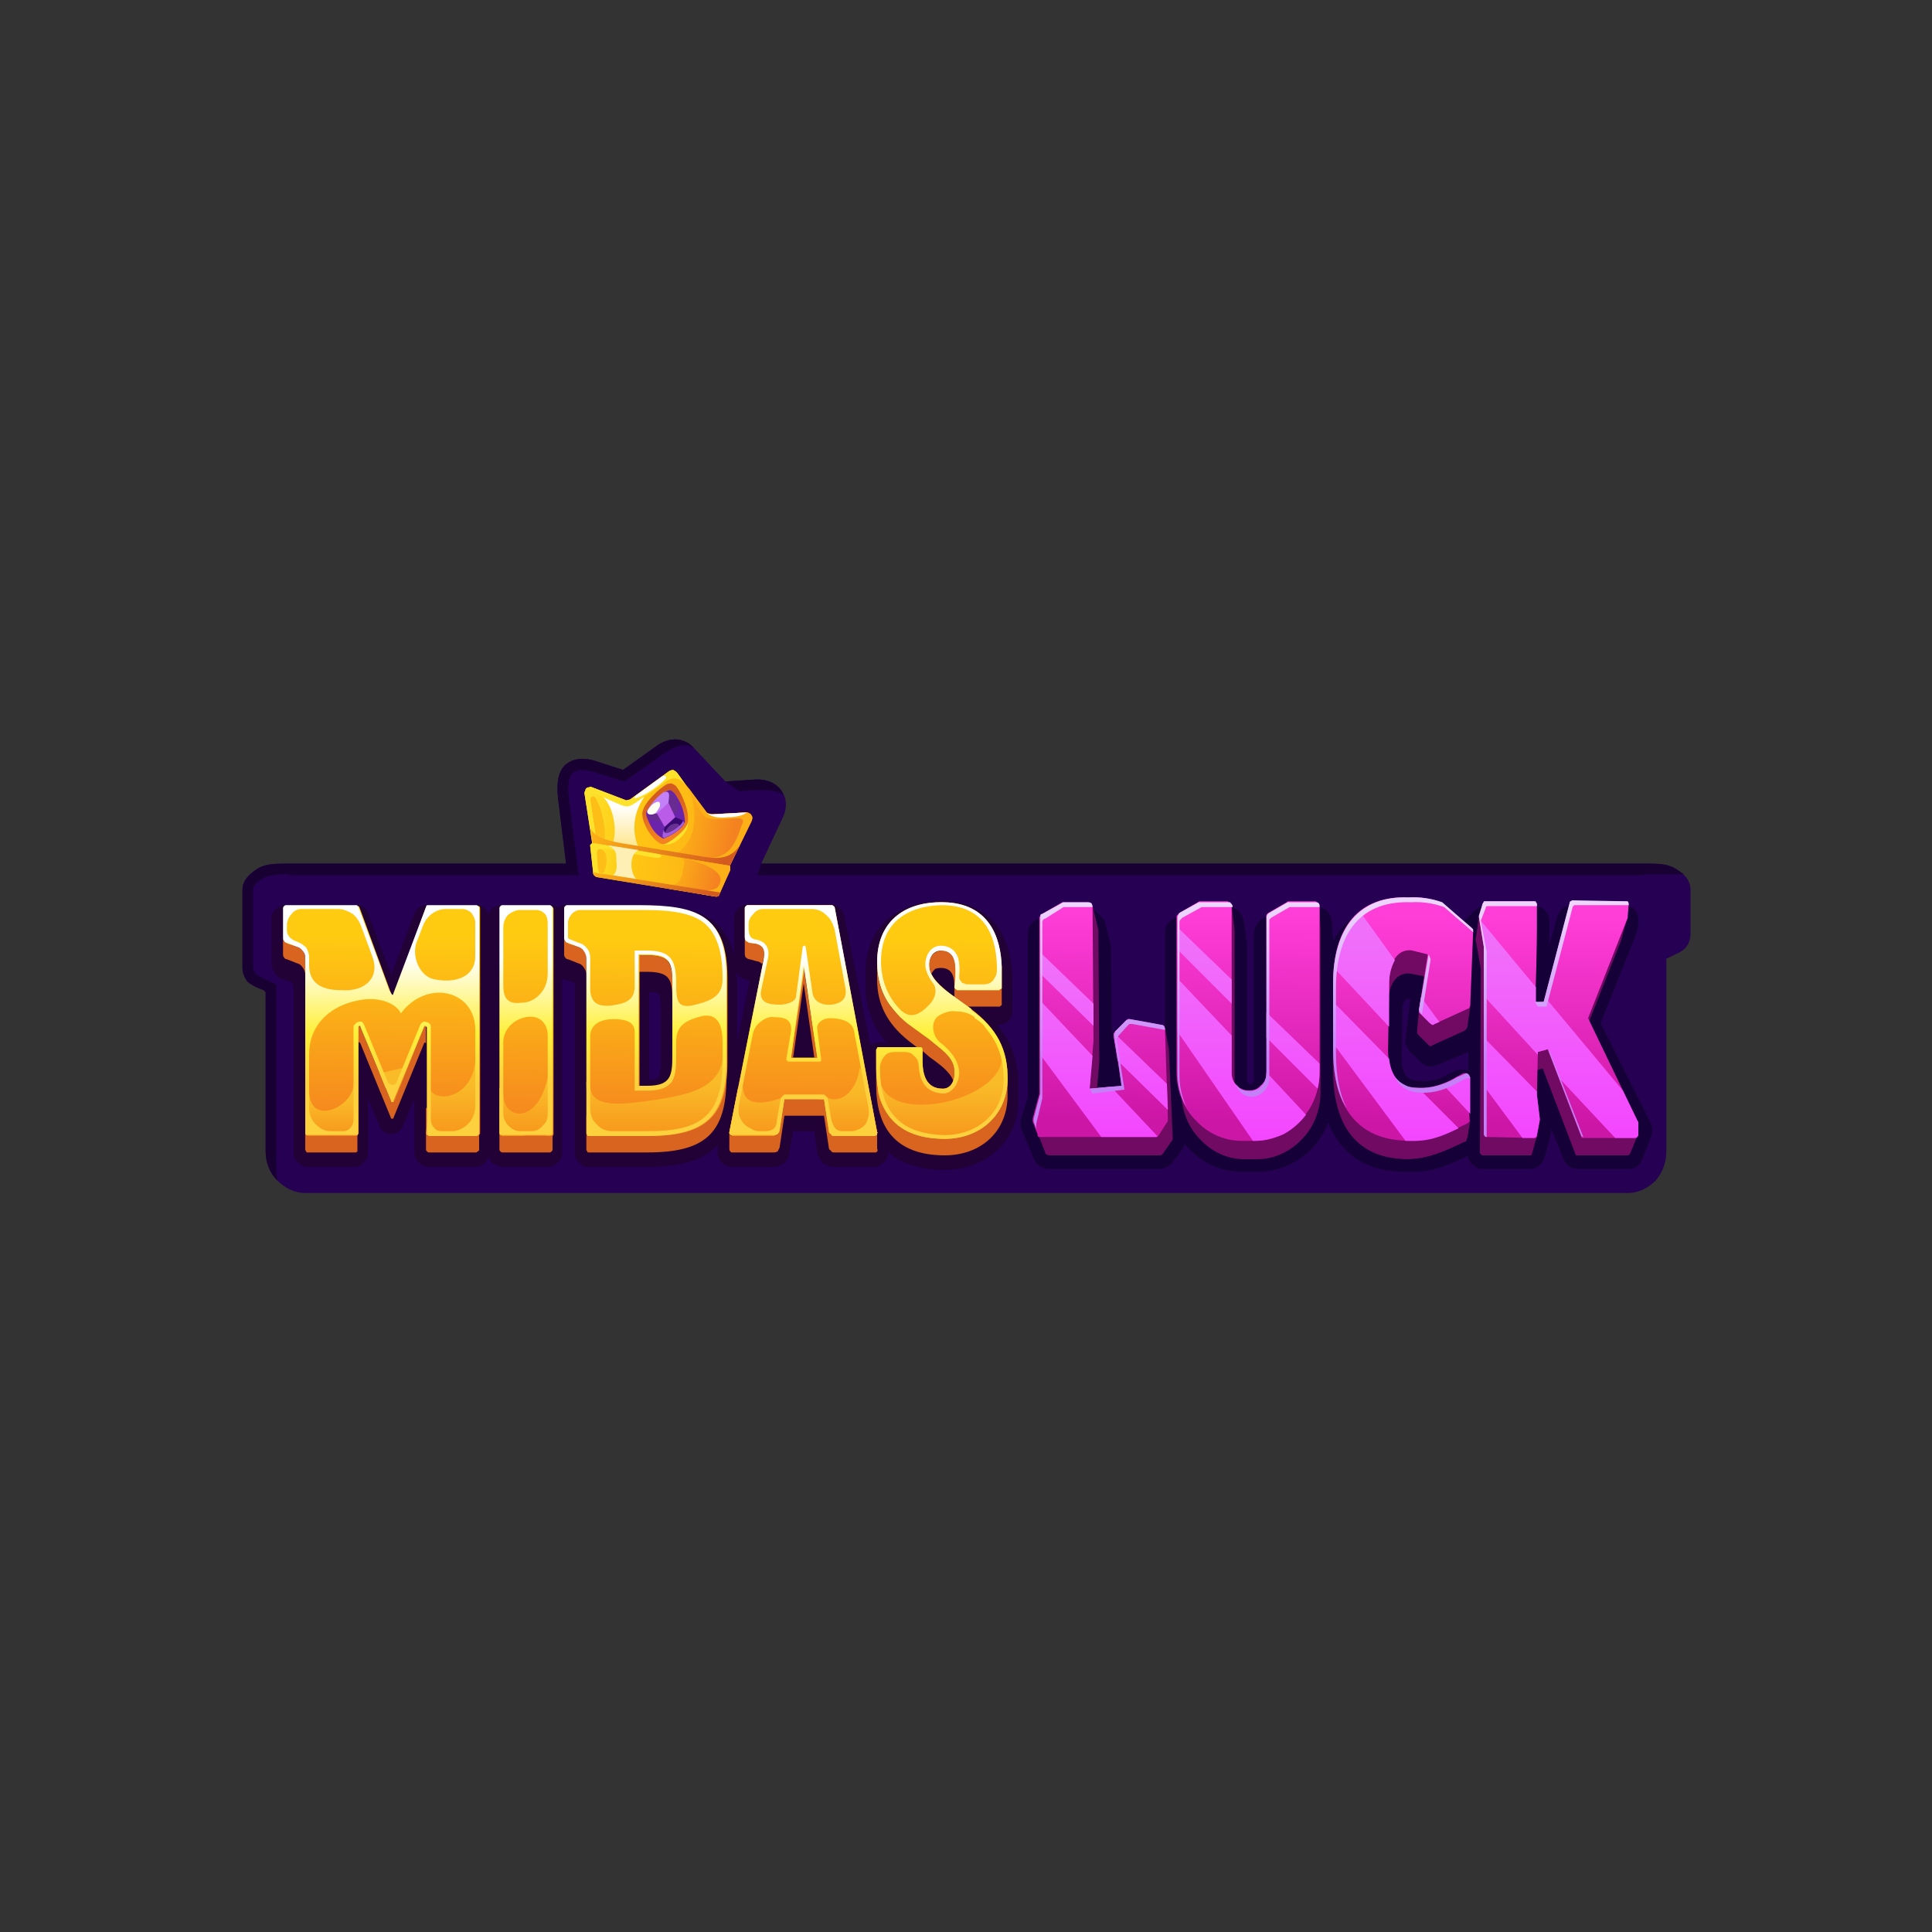<svg version="1.2" xmlns="http://www.w3.org/2000/svg" viewBox="0 0 200 200" width="200" height="200">
	<rect x="0" y="0" width="200" height="200" fill="#333333" stroke="none"/>
	<title>logo</title>
	<defs>
		<clipPath clipPathUnits="userSpaceOnUse" id="cp1">
			<path d="m175 76.51v46.98h-152.03v-46.98z"/>
		</clipPath>
		<linearGradient id="g1" x2="1" gradientUnits="userSpaceOnUse" gradientTransform="matrix(0,.178,-0.016,0,95.522,110.313)">
			<stop offset="0" stop-color="#be2247"/>
			<stop offset="1" stop-color="#de402e"/>
		</linearGradient>
		<linearGradient id="g2" x2="1" gradientUnits="userSpaceOnUse" gradientTransform="matrix(.174,-20.215,61.356,.527,66.695,117.307)">
			<stop offset="0" stop-color="#f58220"/>
			<stop offset="1" stop-color="#ffcb11"/>
		</linearGradient>
		<linearGradient id="g3" x2="1" gradientUnits="userSpaceOnUse" gradientTransform="matrix(0,5.208,-8.641,0,97.575,112.374)">
			<stop offset="0" stop-color="#f9bb28"/>
			<stop offset="1" stop-color="#f8991d"/>
		</linearGradient>
		<linearGradient id="g4" x2="1" gradientUnits="userSpaceOnUse" gradientTransform="matrix(0,4.575,-11.324,0,84.291,112.695)">
			<stop offset="0" stop-color="#f9bb28"/>
			<stop offset="1" stop-color="#f8991d"/>
		</linearGradient>
		<linearGradient id="g5" x2="1" gradientUnits="userSpaceOnUse" gradientTransform="matrix(0,5.041,-9.158,0,67.783,112.199)">
			<stop offset="0" stop-color="#f9bb28"/>
			<stop offset="1" stop-color="#f8991d"/>
		</linearGradient>
		<linearGradient id="g6" x2="1" gradientUnits="userSpaceOnUse" gradientTransform="matrix(0,5.06,-3.512,0,46.853,112.179)">
			<stop offset="0" stop-color="#f9bb28"/>
			<stop offset="1" stop-color="#f8991d"/>
		</linearGradient>
		<linearGradient id="g7" x2="1" gradientUnits="userSpaceOnUse" gradientTransform="matrix(0,3.466,-3.512,0,34.304,113.871)">
			<stop offset="0" stop-color="#f9bb28"/>
			<stop offset="1" stop-color="#f8991d"/>
		</linearGradient>
		<linearGradient id="g8" x2="1" gradientUnits="userSpaceOnUse" gradientTransform="matrix(0,4.654,-3.508,0,54.439,112.611)">
			<stop offset="0" stop-color="#f9bb28"/>
			<stop offset="1" stop-color="#f8991d"/>
		</linearGradient>
		<linearGradient id="g9" x2="1" gradientUnits="userSpaceOnUse" gradientTransform="matrix(-0.01,-12.998,8.348,-0.007,83.177,112.137)">
			<stop offset="0" stop-color="#fcd13d"/>
			<stop offset=".4" stop-color="#fff03a"/>
			<stop offset="1" stop-color="#ffffff"/>
		</linearGradient>
		<linearGradient id="g10" x2="1" gradientUnits="userSpaceOnUse" gradientTransform="matrix(-0.012,-13.351,7.415,-0.007,97.478,112.336)">
			<stop offset="0" stop-color="#fcd13d"/>
			<stop offset=".4" stop-color="#fff03a"/>
			<stop offset="1" stop-color="#ffffff"/>
		</linearGradient>
		<linearGradient id="g11" x2="1" gradientUnits="userSpaceOnUse" gradientTransform="matrix(-0.009,-12.991,9.125,-0.007,66.807,112.143)">
			<stop offset="0" stop-color="#fcd13d"/>
			<stop offset=".4" stop-color="#fff03a"/>
			<stop offset="1" stop-color="#ffffff"/>
		</linearGradient>
		<linearGradient id="g12" x2="1" gradientUnits="userSpaceOnUse" gradientTransform="matrix(-0.029,-12.986,2.993,-0.007,54.436,112.126)">
			<stop offset="0" stop-color="#fcd13d"/>
			<stop offset=".4" stop-color="#fff03a"/>
			<stop offset="1" stop-color="#ffffff"/>
		</linearGradient>
		<linearGradient id="g13" x2="1" gradientUnits="userSpaceOnUse" gradientTransform="matrix(-0.008,-12.986,11.035,-0.007,39.462,112.129)">
			<stop offset="0" stop-color="#fcd13d"/>
			<stop offset=".4" stop-color="#fff03a"/>
			<stop offset="1" stop-color="#ffffff"/>
		</linearGradient>
		<linearGradient id="g14" x2="1" gradientUnits="userSpaceOnUse" gradientTransform="matrix(-0.28,21.485,-52.834,-0.688,138.5,94.807)">
			<stop offset="0" stop-color="#ff3dd7"/>
			<stop offset="1" stop-color="#cc16a6"/>
		</linearGradient>
		<linearGradient id="g15" x2="1" gradientUnits="userSpaceOnUse" gradientTransform="matrix(0,22.637,-16.388,0,161.325,95.12)">
			<stop offset="0" stop-color="#f073f9"/>
			<stop offset="1" stop-color="#f346ff"/>
		</linearGradient>
		<linearGradient id="g16" x2="1" gradientUnits="userSpaceOnUse" gradientTransform="matrix(0,22.129,-14.76,0,129.238,95.957)">
			<stop offset="0" stop-color="#f073f9"/>
			<stop offset="1" stop-color="#f346ff"/>
		</linearGradient>
		<linearGradient id="g17" x2="1" gradientUnits="userSpaceOnUse" gradientTransform="matrix(0,23.716,-14.192,0,145.065,94.377)">
			<stop offset="0" stop-color="#f073f9"/>
			<stop offset="1" stop-color="#f346ff"/>
		</linearGradient>
		<linearGradient id="g18" x2="1" gradientUnits="userSpaceOnUse" gradientTransform="matrix(0,19.132,-13.232,0,114.291,98.576)">
			<stop offset="0" stop-color="#f073f9"/>
			<stop offset="1" stop-color="#f346ff"/>
		</linearGradient>
		<linearGradient id="g19" x2="1" gradientUnits="userSpaceOnUse" gradientTransform="matrix(-0.007,-16.231,40.213,-0.018,137.768,110.078)">
			<stop offset="0" stop-color="#c380f7"/>
			<stop offset="1" stop-color="#ecd6ff"/>
		</linearGradient>
		<linearGradient id="g20" x2="1" gradientUnits="userSpaceOnUse" gradientTransform="matrix(-16.063,-2.379,1.523,-10.285,76.589,86.495)">
			<stop offset="0" stop-color="#fcaf17"/>
			<stop offset=".71" stop-color="#ffc713"/>
			<stop offset="1" stop-color="#fde22b"/>
		</linearGradient>
		<linearGradient id="g21" x2="1" gradientUnits="userSpaceOnUse" gradientTransform="matrix(-5.117,-0.969,1.191,-6.288,75.711,87.28)">
			<stop offset="0" stop-color="#f58220"/>
			<stop offset="1" stop-color="#fcaf17"/>
		</linearGradient>
		<linearGradient id="g22" x2="1" gradientUnits="userSpaceOnUse" gradientTransform="matrix(.099,-4.614,3.637,.078,64.373,87.984)">
			<stop offset="0" stop-color="#ffe585"/>
			<stop offset="1" stop-color="#ffffff"/>
		</linearGradient>
		<linearGradient id="g23" x2="1" gradientUnits="userSpaceOnUse" gradientTransform="matrix(.928,4.188,-3.233,.716,68.471,82.414)">
			<stop offset="0" stop-color="#d45b1f"/>
			<stop offset="1" stop-color="#f58220"/>
		</linearGradient>
		<linearGradient id="g24" x2="1" gradientUnits="userSpaceOnUse" gradientTransform="matrix(-13.634,-1.99,.577,-3.951,74.878,89.546)">
			<stop offset="0" stop-color="#d45b1f"/>
			<stop offset="1" stop-color="#fcaf17"/>
		</linearGradient>
		<linearGradient id="g25" x2="1" gradientUnits="userSpaceOnUse" gradientTransform="matrix(-14.084,-2.093,.519,-3.492,75.004,91.244)">
			<stop offset="0" stop-color="#fcaf17"/>
			<stop offset=".71" stop-color="#ffc713"/>
			<stop offset="1" stop-color="#fde22b"/>
		</linearGradient>
		<linearGradient id="g26" x2="1" gradientUnits="userSpaceOnUse" gradientTransform="matrix(-4.405,-1.058,.672,-2.799,74.191,91.308)">
			<stop offset="0" stop-color="#f58220"/>
			<stop offset="1" stop-color="#fcaf17"/>
		</linearGradient>
		<linearGradient id="g27" x2="1" gradientUnits="userSpaceOnUse" gradientTransform="matrix(-3.977,-6.736,7.97,-4.706,69.72,94.702)">
			<stop offset="0" stop-color="#d45b1f"/>
			<stop offset="1" stop-color="#fcaf17"/>
		</linearGradient>
	</defs>
	<style>
		.s0 { fill: #260052 } 
		.s1 { fill: #180033 } 
		.s2 { fill: #220136 } 
		.s3 { fill: #d96420 } 
		.s4 { fill: url(#g1) } 
		.s5 { fill: url(#g2) } 
		.s6 { fill: url(#g3) } 
		.s7 { fill: url(#g4) } 
		.s8 { fill: url(#g5) } 
		.s9 { fill: url(#g6) } 
		.s10 { fill: #f9bb28 } 
		.s11 { fill: url(#g7) } 
		.s12 { fill: url(#g8) } 
		.s13 { fill: url(#g9) } 
		.s14 { fill: url(#g10) } 
		.s15 { fill: url(#g11) } 
		.s16 { fill: url(#g12) } 
		.s17 { fill: url(#g13) } 
		.s18 { fill: #160038 } 
		.s19 { fill: #710a63 } 
		.s20 { fill: #4c2f92 } 
		.s21 { fill: url(#g14) } 
		.s22 { fill: url(#g15) } 
		.s23 { fill: url(#g16) } 
		.s24 { fill: url(#g17) } 
		.s25 { fill: url(#g18) } 
		.s26 { fill: url(#g19) } 
		.s27 { fill: url(#g20) } 
		.s28 { fill: #febe18 } 
		.s29 { fill: url(#g21) } 
		.s30 { fill: #fcaf17 } 
		.s31 { fill: url(#g22) } 
		.s32 { fill: #fde22b } 
		.s33 { fill: url(#g23) } 
		.s34 { fill: #6b23ab } 
		.s35 { fill: #682c91 } 
		.s36 { fill: #380a71 } 
		.s37 { fill: #673092 } 
		.s38 { fill: #a75ede } 
		.s39 { fill: #c381f8 } 
		.s40 { fill: #ffffff } 
		.s41 { fill: url(#g24) } 
		.s42 { fill: #bb5ce8 } 
		.s43 { fill: #fffef2 } 
		.s44 { fill: url(#g25) } 
		.s45 { fill: url(#g26) } 
		.s46 { fill: #fef0b4 } 
		.s47 { fill: url(#g27) } 
	</style>
	<g id="Clip-Path" clip-path="url(#cp1)">
		<g>
			<path fill-rule="evenodd" class="s0" d="m57.8 82.9l0.8 6.5h-28.3q-0.3 0-0.5 0c-1.1 0-2.3 0-3.1 0.5-0.8 0.5-1.6 1.2-1.6 2.2v8.1q0 0.7 0.5 1.4c0.3 0.3 1.1 0.7 1.7 0.9q0.1 0.1 0.2 0.2v16.5c0 1.1 0.4 2.2 1.2 3 0.8 0.8 1.8 1.3 2.9 1.3h136.9c1.1 0 2.1-0.5 2.9-1.3 0.7-0.8 1.1-1.9 1.1-3v-20q0.2 0 0.3-0.1c0.6-0.3 1.4-0.6 1.7-1q0.5-0.6 0.5-1.4v-4.6c0-1-0.7-1.7-1.6-2.2-0.8-0.5-2-0.5-3.1-0.5q-0.2 0-0.4 0h-67-1.3-0.1-22.7l2.2-4.7c1.1-2.2-0.5-4.2-2.9-4l-3 0.2-3.3-3.5c-0.9-1-2.4-1.2-3.8-0.2l-3.5 2.5-2.8-0.9c-1.5-0.5-2.6-0.2-3.3 0.5-0.7 0.8-0.8 2-0.6 3.6z"/>
			<path class="s1" d="m170.3 90.5q-0.2 0.1-0.4 0.1h-91.5l0.4-1.2h91.1q0.2 0 0.4 0c1.1 0 2.3 0 3.1 0.5q0.5 0.3 0.9 0.6h-4z"/>
			<path class="s1" d="m75.1 80.9l3-0.2c1.4-0.1 2.6 0.5 3 1.6-0.7-0.4-0.7-0.5-3-0.5l-1.6 0.1z"/>
			<path class="s1" d="m29.8 90.5q-0.9 0-1.5 0.1-0.7 0.1-1 0.3c-0.9 0.5-1.1 0.9-1.1 1.2v8.1c0 0.1 0.1 0.4 0.3 0.6q0 0 0.1 0.1 0.1 0.1 0.3 0.2l0.8 0.4q0.1 0 0.2 0.1l0.7 0.3v17.3c0 0-0.1 1.4 0.1 3-0.8-0.8-1.2-1.9-1.2-3v-16.5q-0.1-0.1-0.2-0.2c-0.6-0.2-1.4-0.6-1.7-0.9q-0.5-0.7-0.5-1.4v-8.1c0-1 0.8-1.7 1.6-2.2 0.8-0.5 2-0.5 3.1-0.5q0.2 0 0.5 0h28.3l-0.8-6.5c-0.2-1.6-0.1-2.8 0.6-3.6 0.7-0.7 1.8-1 3.3-0.5l2.8 0.9 3.5-2.5c1.4-1 2.9-0.8 3.8 0.2-0.9-0.4-1.6-0.4-3.2 0.7-1.5 1.1-4 2.8-4 2.8l-3.2-1c-1.3-0.4-1.9-0.1-2.2 0.2-0.3 0.4-0.5 1.1-0.3 2.6l1 7.9h-29.6q-0.3 0-0.5-0.1z"/>
			<path fill-rule="evenodd" class="s2" d="m58.2 119.3c0 0.4-0.1 0.8-0.4 1-0.3 0.3-0.6 0.5-1 0.5h-4.9q-0.4-0.1-0.8-0.3-0.4-0.3-0.5-0.8-0.2 0.5-0.5 0.8-0.4 0.3-0.9 0.3h-4.9c-0.3 0-0.7-0.2-1-0.5-0.2-0.2-0.4-0.6-0.4-1q0-2.8 0-5.6l-1.2 2.9q-0.2 0.4-0.5 0.6-0.3 0.2-0.7 0.2-0.4 0-0.7-0.2-0.3-0.2-0.5-0.6l-1.2-2.9v5.6c0 0.4-0.2 0.8-0.4 1-0.3 0.3-0.6 0.5-1 0.5h-4.9c-0.4 0-0.7-0.2-1-0.5-0.3-0.2-0.4-0.6-0.4-1q0-8.5 0-16.9 0-0.3-0.1-0.6-0.1-0.1-0.3-0.2l-0.7-0.2q-0.5-0.2-0.8-0.6-0.4-0.5-0.4-1.1v-4.6q0-0.3 0.1-0.6 0.2-0.2 0.4-0.4 0.2-0.2 0.4-0.3 0.3-0.2 0.5-0.1h7.3q0.4-0.1 0.8 0.2 0.4 0.2 0.5 0.7l2.4 6.3 2.4-6.3q0.2-0.5 0.5-0.7 0.4-0.2 0.8-0.2h5.1q0.4 0 0.8 0.2 0.3 0.3 0.5 0.8 0.1-0.5 0.5-0.8 0.4-0.2 0.8-0.2h4.9q0.6-0.1 1 0.3 0.4-0.4 0.9-0.3h7.4c5.2 0 8.8 0.7 9.9 5.2v-3.8c0-0.4 0.1-0.8 0.4-1 0.2-0.3 0.6-0.5 1-0.4h8.7q0.5 0 0.8 0.3 0.4 0.3 0.5 0.8l2.7 13.4q0.4-0.3 0.8-0.3h0.9q-1.1-1.1-1.6-2.6-0.6-1.5-0.6-3.1c0-0.1 0-1.8 0-1.9 0.2-4.8 3.7-7 8.1-7 4.6 0.1 6.9 3.2 7.1 7.7 0 1.2 0 2.4 0 3.7q0 0.3-0.1 0.5-0.1 0.3-0.3 0.5-0.2 0.2-0.5 0.3-0.2 0.1-0.5 0.1h-0.2c1.4 1.5 2.1 3.5 2.2 5.6q0 0.4 0 0.7v1.8c-0.1 4.2-3.6 6.9-7.6 6.9-2.5 0-4.5-0.6-5.9-1.9v0.1c0.1 0.3-0.1 0.7-0.3 0.9q-0.2 0.3-0.5 0.4-0.2 0.2-0.6 0.2h-4.2c-0.4 0-0.8-0.2-1.1-0.4-0.3-0.3-0.5-0.7-0.6-1.1l-0.3-2.2h-2.2l-0.4 2.3c0 0.4-0.2 0.7-0.5 1-0.3 0.2-0.7 0.4-1.1 0.4h-4.4q-0.3 0-0.6-0.2-0.3-0.1-0.5-0.4c-0.2-0.2-0.3-0.6-0.3-0.9v-0.8c-1.5 1.7-4 2.3-7.4 2.3h-6q-0.3 0-0.5-0.1-0.3-0.2-0.5-0.4-0.2-0.2-0.3-0.4-0.1-0.3-0.1-0.6v-17.5c0-0.1-0.1-0.1-0.1-0.1l-1-0.3q-0.1 0-0.2-0.1zm18.1-11.4l1.3-6.4-0.4-0.1c-0.4-0.1-0.8-0.4-1-0.7q0.1 0.7 0.1 1.4v5.8zm-9.1 3.9c0.3 0 0.9-0.1 1-0.3 0.2-0.3 0.2-1.3 0.2-1.6v-5.5c0-0.3 0-1.3-0.2-1.5-0.1-0.2-0.7-0.2-1-0.2z"/>
			<path fill-rule="evenodd" class="s3" d="m37 108.1q0-0.1 0.1-0.1 0-0.1 0-0.1 0.1 0 0.1 0 0.1 0.1 0.1 0.1l3.2 7.8q0 0 0 0 0 0 0.1 0 0 0 0.1 0 0 0 0 0l3.2-7.8q0 0 0 0 0.1-0.1 0.1-0.1 0.1 0.1 0.1 0.1 0 0 0 0.1v-1.7q0-0.1 0-0.1 0-0.1-0.1-0.1 0 0-0.1 0 0 0.1 0 0.1l-3.2 7.7q0 0.1 0 0.1-0.1 0-0.1 0-0.1 0-0.1 0 0 0 0-0.1l-3.2-7.7q0 0-0.1-0.1 0 0-0.1 0 0 0 0 0.1-0.1 0-0.1 0.1z"/>
			<path fill-rule="evenodd" class="s3" d="m31.6 119q0 0.1 0.1 0.2 0 0.1 0.1 0.1h5q0.1 0 0.2-0.1 0-0.1 0-0.2v-4.2l-5.4-0.1z"/>
			<path fill-rule="evenodd" class="s3" d="m44.1 119q0 0.1 0.1 0.2 0.1 0.1 0.2 0.1h4.9q0.1 0 0.1-0.1 0.1 0 0.1 0 0-0.1 0.1-0.1 0-0.1 0-0.1v-4.2l-5.5-0.1z"/>
			<path fill-rule="evenodd" class="s3" d="m51.7 119q0 0.1 0.1 0.2 0.1 0.1 0.2 0.1h4.9q0.1 0 0.2-0.1 0.1-0.1 0.1-0.2v-4.2l-5.5-0.1z"/>
			<path fill-rule="evenodd" class="s3" d="m29.3 97.1v1.7q0 0.2 0.1 0.3 0.1 0.2 0.3 0.2l1 0.4q0.4 0.1 0.6 0.4 0.3 0.4 0.3 0.8v0.2-1.9q0-0.5-0.3-0.8-0.2-0.3-0.6-0.4l-1-0.4q-0.2 0-0.3-0.2-0.1-0.1-0.1-0.3z"/>
			<path fill-rule="evenodd" class="s3" d="m69.6 103.5c0-2.2-0.3-2.9-2.7-2.9h-0.8v-1.7h0.8c2.4 0 2.7 0.7 2.7 2.9z"/>
			<path fill-rule="evenodd" class="s3" d="m75.2 109.9v1.7c0 5.8-2.3 7.7-8.2 7.7h-6.1q-0.1 0-0.1-0.1-0.1-0.1-0.1-0.2v-3.5z"/>
			<path fill-rule="evenodd" class="s3" d="m60.7 100.9q0-0.4-0.3-0.8-0.2-0.3-0.6-0.4l-1-0.4q-0.2 0-0.3-0.2-0.1-0.1-0.1-0.3v-1.7q0 0.2 0.1 0.3 0.1 0.2 0.3 0.2l1 0.4q0.4 0.1 0.6 0.4 0.3 0.3 0.3 0.7z"/>
			<path fill-rule="evenodd" class="s3" d="m82.1 109.5l1.1-7.7 1.1 7.7h0.3l-1.4-9.4-1.3 9.4z"/>
			<path fill-rule="evenodd" class="s3" d="m77.1 97v1.7q0 0.3 0.1 0.4 0.2 0.2 0.4 0.2l0.7 0.2q0.3 0 0.6 0.3l0.2-0.7c0.1-0.8-0.1-1.2-0.8-1.4l-0.7-0.1q-0.2-0.1-0.4-0.2-0.1-0.2-0.1-0.4z"/>
			<path fill-rule="evenodd" class="s3" d="m81.2 115.5h4.1l0.5 3.3q0 0.2 0.2 0.3 0.1 0.2 0.3 0.2h4.3q0 0 0.1 0 0.1-0.1 0.1-0.1 0.1-0.1 0-0.3v-1.6q0 0.1 0 0.1 0 0.1-0.1 0.1-0.1 0-0.1 0h-4.3q-0.2 0-0.3-0.1-0.2-0.1-0.2-0.3l-0.5-3.3h-4.1l-0.5 3.3q-0.1 0.2-0.2 0.3-0.2 0.2-0.4 0.2h-4.3q-0.1 0-0.2-0.1-0.1-0.1-0.1-0.2v1.6q0 0.2 0.1 0.3 0 0 0.1 0.1 0 0 0.1 0h4.3q0.2 0 0.4-0.1 0.1-0.2 0.2-0.4z"/>
			<path fill-rule="evenodd" class="s3" d="m98.8 102.2c0-0.9-0.1-2-1.4-2q-0.3 0-0.6 0.1-0.2 0.2-0.4 0.5-0.1-0.3-0.2-0.7c-0.1-0.8 0.3-1.6 1.2-1.7 1.7 0 1.5 1.8 1.5 2.7z"/>
			<path fill-rule="evenodd" class="s3" d="m103.7 102.3v1.6q0 0.1 0 0.1 0 0.1-0.1 0.1 0 0-0.1 0.1 0 0-0.1 0h-3.3l-1.3-1v-1q0 0.1 0.1 0.2 0 0 0.1 0 0 0 0.1 0h4.3q0.1 0 0.1 0 0.1 0 0.1 0 0-0.1 0.1-0.1z"/>
			<path fill-rule="evenodd" class="s3" d="m98.7 111.9c-0.4-1-1.4-1.7-2.5-2.5l-0.7-0.6v-0.1q0-0.1 0-0.1 0-0.1-0.1-0.1 0-0.1 0-0.1-0.1 0-0.1 0h-0.4l-0.9-0.7c-2.1-1.7-3.2-3.7-3.2-6.3v-1.7c0 2.7 1.1 4.6 3.2 6.3l2.2 1.6c1.3 1.1 2.7 1.9 2.6 3.5q0 0.4-0.1 0.8z"/>
			<path fill-rule="evenodd" class="s4" d="m95.5 110.3q0 0.1 0 0.1v0.1q0-0.1 0-0.2z"/>
			<path fill-rule="evenodd" class="s3" d="m97.8 119.6c-5.2 0-7.1-3-7.1-7.3v-1.7c0 4.3 1.9 7.3 7.1 7.3 3.7 0 6.4-2.5 6.5-6v1.7c-0.1 3.6-2.8 6-6.5 6z"/>
			<path fill-rule="evenodd" class="s5" d="m97.8 117.9c-5.2 0-7.1-3-7.1-7.3v-1.9q0-0.1 0.1-0.2 0-0.1 0.1-0.1h4.4q0 0 0.1 0 0 0 0.1 0.1 0 0 0 0.1 0 0 0 0.1v1.1c0 1.5 0.4 2.9 2.1 2.9 0.7 0 1.2-0.6 1.2-1.6 0.1-1.6-1.3-2.4-2.6-3.5l-2.2-1.6c-2.1-1.7-3.2-3.7-3.2-6.4 0-4.1 2.7-6.3 6.9-6.2 4.6 0.1 5.9 3.5 6 6.7v2.1q0 0 0 0.1 0 0-0.1 0.1 0 0-0.1 0 0 0.1-0.1 0.1h-4.3q-0.1 0-0.1-0.1-0.1 0-0.1 0 0-0.1-0.1-0.1 0-0.1 0-0.1l0.1-1.1c0-0.9 0.2-2.7-1.5-2.7-0.9 0-1.3 0.9-1.2 1.7 0.1 1.1 1.2 2 2.2 2.8l2.2 1.6c2.5 1.9 3.8 4.1 3.7 7.4-0.1 3.5-2.8 6-6.5 6zm-17.1-0.8q-0.1 0.2-0.2 0.3-0.2 0.1-0.4 0.1h-4.3q-0.1 0-0.1 0-0.1 0-0.1-0.1-0.1 0-0.1-0.1 0 0 0-0.1l3.6-18.1c0.1-0.8-0.1-1.2-0.8-1.4l-0.8-0.1q-0.1-0.1-0.3-0.2-0.1-0.2-0.1-0.4v-3q0-0.1 0.1-0.2 0.1-0.1 0.2-0.1h8.7q0.1 0 0.2 0.1 0 0 0.1 0.1l4.4 23.3q0.1 0.1 0 0.1 0 0.1 0 0.2-0.1 0-0.1 0-0.1 0.1-0.1 0.1h-4.3q-0.2 0-0.3-0.2-0.2-0.1-0.2-0.3l-0.5-3.3h-4.1zm2.6-17l-1.4 9.4h2.7zm-22.5-0.9q0-0.4-0.3-0.7-0.2-0.3-0.6-0.5l-1-0.3q-0.2-0.1-0.3-0.2-0.1-0.2-0.1-0.3v-3.1q0-0.2 0.1-0.2 0.1-0.1 0.2-0.1h7.4c6.1 0 9.1 1 9.1 7.5v8.7c0 5.7-2.3 7.6-8.2 7.6h-6.1q-0.1 0-0.2-0.1 0-0.1 0-0.2v-18.1zm5.4-0.3v13.6h0.9c2.4 0 2.6-1.1 2.6-3.2v-7.4c0-2.2-0.4-3-2.7-3zm-16.5 18.4q0 0.1-0.1 0.2-0.1 0.1-0.2 0.1h-4.9q-0.1 0-0.1 0-0.1-0.1-0.1-0.1 0 0-0.1-0.1 0 0 0-0.1v-10.9q0-0.1 0-0.1 0-0.1-0.1-0.1 0 0-0.1 0 0 0.1-0.1 0.1l-3.1 7.7q0 0.1-0.1 0.1 0 0 0 0-0.1 0-0.1 0-0.1 0-0.1-0.1l-3.1-7.7q0 0-0.1-0.1 0 0-0.1 0 0 0-0.1 0.1 0 0 0 0.1v10.9q0 0.1-0.1 0.2 0 0.1-0.2 0.1h-4.9q-0.1 0-0.2-0.1 0-0.1 0-0.2v-18.1q0-0.4-0.3-0.8-0.2-0.3-0.6-0.4l-1-0.3q-0.2-0.1-0.3-0.2-0.1-0.2-0.1-0.4v-3.1q0-0.1 0.1-0.2 0.1 0 0.2 0h7.3q0 0 0.1 0 0.1 0.1 0.1 0.1l3.3 9q0.1 0.1 0.1 0.1 0 0 0.1 0 0 0 0.1 0 0 0 0-0.1l3.3-9q0.1 0 0.1-0.1 0.1 0 0.2 0h5q0.1 0 0.2 0 0.1 0.1 0.1 0.2v23.3zm2.1 0.1v-23.3q0-0.1 0.1-0.2 0.1-0.1 0.2-0.1h4.9q0.1 0 0.2 0.1 0.1 0.1 0.1 0.2v23.3q0 0.1-0.1 0.2-0.1 0-0.2 0h-4.9q-0.1 0-0.1 0-0.1 0-0.1-0.1 0 0-0.1-0.1 0 0 0-0.1z"/>
			<path fill-rule="evenodd" class="s6" d="m103.7 109.8l0.6 1.8q0 0.2 0 0.3c-0.1 3.5-2.8 6-6.5 6-4.1 0-6.2-1.9-6.9-4.8v-1l0.4 0.4c1.6 3.7 11.8 1.4 12.4-2.7z"/>
			<path fill-rule="evenodd" class="s7" d="m89 110.5l0.7 1 1.1 5.7q0.1 0.1 0 0.1 0 0.1 0 0.1 0 0.1-0.1 0.1-0.1 0-0.1 0h-4.3q-0.2 0-0.3-0.1-0.2-0.1-0.2-0.3l-0.5-3.3h-0.8q0.5 0 1-0.3c0.9 0.8 3.1 0.1 3.5-3zm2 3l2.1 3.1c-1-0.8-1.7-1.9-2.1-3.1zm-14.6-0.9l0.5-0.1c0 1.1 0.7 2.3 3.9 1.2q0.2 0.1 0.7 0.1h-0.3l-0.5 3.3q-0.1 0.2-0.2 0.3-0.2 0.2-0.4 0.2h-4.3q-0.1 0-0.1-0.1-0.1 0-0.1 0-0.1-0.1-0.1-0.2 0 0 0-0.1z"/>
			<path fill-rule="evenodd" class="s8" d="m74.8 109.7l0.1 1.2c0 6-3.8 6.6-13.7 6.6-0.2 0-0.4-0.1-0.4-0.2l-0.1-5.3 0.4 0.4c0 2.5 3.7 1.9 7.1 1.4 3-0.5 6.1-1.1 6.6-4.1z"/>
			<path fill-rule="evenodd" class="s9" d="m44.6 112.9c0.8 1.3 4.4 0.6 4.6-3.2l0.4 0.4v7.2q0 0.1-0.1 0.2-0.1 0-0.2 0h-4.9q-0.1 0.1-0.1 0-0.1 0-0.1 0 0-0.1-0.1-0.1 0-0.1 0-0.1z"/>
			<path fill-rule="evenodd" class="s10" d="m39.3 111.1c0.9-0.2 1.9-0.4 2.9-0.7l-0.7 1.6q-0.8 0.3-1.6 0.6z"/>
			<path fill-rule="evenodd" class="s11" d="m32 112.9c0 3.8 4.6 1.7 4.6-0.7l0.4 1.2v3.9q0 0.1 0 0.2-0.1 0-0.2 0h-5q-0.1 0-0.1 0-0.1-0.1-0.1-0.2v-3.9z"/>
			<path fill-rule="evenodd" class="s12" d="m56.9 110.3l0.3 1.4v5.6q0 0.1-0.1 0.2-0.1 0-0.2 0.1h-0.3q-0.3-0.3-0.6-0.4-0.3 0-0.6 0-0.6 0.1-1.2 0.4h-2.2q-0.1-0.1-0.2-0.1-0.1-0.1-0.1-0.2v-4.7l0.4 0.7c0 2.8 4.1 3.3 4.8-3z"/>
			<path fill-rule="evenodd" class="s13" d="m86.4 93.9q2.2 11.7 4.4 23.3 0.1 0.1 0 0.1 0 0.1 0 0.2 0 0-0.1 0-0.1 0.1-0.1 0.1h-4.3q-0.2 0-0.3-0.2-0.2-0.1-0.2-0.3l-0.5-3.3h-4.1l-0.5 3.3q-0.1 0.2-0.2 0.3-0.2 0.1-0.4 0.1h-4.3q-0.1 0-0.1 0-0.1 0-0.1-0.1-0.1 0-0.1-0.1 0 0 0-0.1 1.8-9.1 3.6-18.1c0.1-0.8-0.1-1.2-0.8-1.4l-0.7-0.1q-0.2-0.1-0.4-0.2-0.1-0.2-0.1-0.4v-3q0-0.1 0.1-0.2 0.1-0.1 0.2-0.1h8.7q0.1 0 0.2 0.1 0 0 0.1 0.1zm-1.8 12.6l0.4 3.1q0 0 0 0.1 0 0.1 0 0.1-0.1 0.1-0.1 0.1-0.1 0-0.2 0h-3q-0.1 0-0.1 0-0.1 0-0.1-0.1 0 0-0.1-0.1 0-0.1 0-0.1l0.5-2.9c0.1-1.3-0.9-1.4-1.7-1.4-0.5-0.1-1 0.1-1.5 0.5-0.4 0.3-0.7 0.8-0.8 1.4l-1.4 7.2q-0.1 0.5 0 1 0.1 0.4 0.4 0.8 0.3 0.4 0.8 0.6 0.4 0.3 0.9 0.3h0.6c1.1 0 1.2-0.7 1.2-1l0.4-2.3q0-0.2 0.2-0.3 0.1-0.2 0.3-0.2h3.9q0.2 0 0.3 0.2 0.2 0.1 0.2 0.3l0.3 1.8c0.3 1.6 0.9 1.5 1.6 1.5h0.5q0.4 0 0.8-0.2 0.4-0.2 0.7-0.5 0.2-0.4 0.3-0.8 0.1-0.4 0-0.9l-1.5-8c-0.2-1-1.4-1.3-2.5-1.3-0.7 0-1.4 0.5-1.3 1.1zm-2.7 3h2.7c-0.5-3.2-0.9-6.2-1.4-9.5-0.4 3.3-0.9 6.2-1.3 9.5zm2.2-6.8c0.1 1.1 1.2 1.4 2 1.3 0.7-0.1 1.7-0.4 1.4-1.8l-1.1-6c-0.2-0.6-0.4-1.1-0.9-1.5-0.4-0.4-0.9-0.6-1.5-0.6h-5c-0.4 0-0.8 0.2-1 0.5-0.3 0.3-0.5 0.6-0.5 1v0.5c0 1.2 0.6 1.1 0.9 1.2 0.9 0.2 1.3 0.9 1.1 1.9l-0.7 3.3c-0.3 1.4 1 1.5 1.9 1.5 0.8 0 1.6-0.3 1.7-0.8l0.7-5.2q0 0 0.1-0.1 0 0 0 0 0.1 0 0.1 0 0.1 0.1 0.1 0.1z"/>
			<path fill-rule="evenodd" class="s14" d="m92.4 104.4c-1.1-1.3-1.6-3-1.6-4.8 0-4.1 2.7-6.3 6.9-6.2 4.6 0.1 5.9 3.5 6 6.7v2.1q0 0 0 0.1 0 0-0.1 0.1 0 0-0.1 0 0 0.1-0.1 0.1h-4.3q-0.1 0-0.1-0.1-0.1 0-0.1 0 0-0.1-0.1-0.1 0-0.1 0-0.1l0.1-1.1c0-0.9 0.2-2.7-1.5-2.7-0.9 0-1.3 0.9-1.2 1.7 0.1 1.1 1.2 2.1 2.2 2.8l2.1 1.5 0.1 0.2c2.5 1.8 3.8 4 3.7 7.3-0.1 3.5-2.8 6-6.5 6-5.2 0-7.1-3-7.1-7.3v-1.9q0-0.1 0.1-0.2 0-0.1 0.1-0.1h4.4q0 0 0.1 0 0 0.1 0 0.1 0.1 0 0.1 0.1 0 0 0 0.1v1.1c0 1.5 0.4 2.9 2.1 2.9 0.7 0 1.2-0.6 1.2-1.6 0.1-1.6-1.3-2.4-2.6-3.5l-2.2-1.6q-0.9-0.7-1.6-1.6zm8.5 0.9c-0.5-0.4-1.2-0.6-1.9-0.6-0.6-0.1-1.3 0.1-1.9 0.5-0.7 0.5-0.7 1.9 0.2 2.7q0.4 0.3 0.7 0.6c0.7 0.7 1.3 1.5 1.3 2.7-0.1 1-0.7 2-1.7 2-1.8-0.1-2.4-1.3-2.5-2.9 0-0.4-0.2-0.8-0.5-1-0.2-0.3-0.6-0.4-0.9-0.4h-1c-0.5 0-0.9 0.1-1.1 0.4-0.3 0.3-0.5 0.8-0.5 1.2v0.1c0 4.7 2.3 6.8 6.7 6.9 3.2 0 6-2.1 6.1-5.6 0-2.1-0.5-3.7-1.5-5q-0.3-0.4-0.6-0.8-0.4-0.4-0.9-0.7zm-4.9-1.1c0.8-0.7 1.1-1.7 0.6-2.4-0.4-0.5-0.7-1.1-0.8-1.7-0.1-1.1 0.5-2.2 1.6-2.2 0.8 0 1.5 0.4 1.8 1.3q0.2 0.9 0.1 1.8 0 0.2 0 0.3 0.1 0.2 0.2 0.3 0.1 0.2 0.3 0.2 0.2 0.1 0.3 0.1h1.7q0.3 0 0.6-0.1 0.2-0.1 0.4-0.3 0.2-0.3 0.3-0.5 0.1-0.3 0.1-0.6v-0.4c-0.1-3.7-1.7-6.2-5.5-6.3-3.6 0-6.5 1.7-6.5 5.8 0 1.8 0.6 3.5 1.8 4.8 1 1.2 2 0.9 3-0.1z"/>
			<path fill-rule="evenodd" class="s15" d="m75.2 109.9c0 5.8-2.3 7.7-8.2 7.7h-6.1q-0.1 0-0.1-0.1-0.1-0.1-0.1-0.2v-18.1q0-0.4-0.3-0.8-0.2-0.3-0.6-0.4l-1-0.4q-0.2 0-0.3-0.2-0.1-0.1-0.1-0.3v-3.1q0-0.1 0.1-0.2 0.1-0.1 0.2-0.1h7.4c6.1 0 9.1 1 9.1 7.5zm-3.2-5.9c2.1-0.5 2.8-1.2 2.8-2.7 0-2.1-0.3-4.6-2.1-5.9-1.7-1.2-4.6-1.2-6.6-1.2h-6c-0.3 0-0.6 0.1-0.9 0.4-0.2 0.2-0.4 0.6-0.4 0.9v1.6q0 0 0.1 0.1 0 0 0 0l1 0.4q0.5 0.1 0.9 0.6 0.3 0.4 0.3 1v3.1c0 1.6 0.9 1.9 2.1 1.8 1.5-0.2 2.5-0.5 2.5-2v-3.7h1.2c2.5 0 3.1 0.9 3.1 3.4 0 1.8 0.1 2.7 2 2.2zm-10.9 10.7c0 0.7 0.2 1.3 0.7 1.7 0.4 0.5 1 0.7 1.6 0.7h3.6c5.2 0 7.8-1.3 7.8-7.2v-2c0-1.6-0.4-3.1-2.2-2.7-1.5 0.4-2.6 0.9-2.6 2.6v1.5c0 0.8 0 1.9-0.4 2.6-0.6 0.9-1.7 1-2.6 1h-1.3v-6.1c0-1.1-1.1-1.3-2.2-1.3-1.1 0-2.4 0.4-2.4 1.8zm5-2.3h0.9c2.5 0 2.6-1.1 2.6-3.2v-7.5c0-2.1-0.3-2.9-2.6-2.9h-0.9z"/>
			<path fill-rule="evenodd" class="s16" d="m57.2 117.3q0 0.1-0.1 0.2-0.1 0-0.2 0h-4.9q-0.1 0-0.2 0-0.1-0.1-0.1-0.2v-23.3q0-0.1 0.1-0.2 0.1-0.1 0.2-0.1h4.9q0.1 0 0.2 0.1 0.1 0.1 0.1 0.2zm-0.5-21.8c0-0.3-0.1-0.7-0.3-0.9-0.3-0.3-0.6-0.4-0.9-0.4h-1.7c-0.4 0-0.8 0.2-1.2 0.5-0.3 0.3-0.5 0.8-0.5 1.3v5.9c0 1.3 0.3 2.1 1.9 1.9 0.8 0 1.5-0.4 2-1 0.5-0.6 0.7-1.3 0.7-2.1zm-4.6 19.8c0 0.4 0.2 0.9 0.5 1.2 0.4 0.4 0.8 0.6 1.2 0.6h1.2c0.5 0 0.9-0.2 1.2-0.6 0.4-0.3 0.5-0.8 0.5-1.2v-8.1c0-1.2-0.8-2.2-2.3-1.9-1.4 0.3-2.3 1.4-2.3 2.6z"/>
			<path fill-rule="evenodd" class="s17" d="m39 99l1.3 3.5 0.3 0.5q0.1 0 0.1-0.1 0 0 0 0l3.4-9q0-0.1 0.1-0.2 0 0 0.1 0h5q0.1 0 0.2 0.1 0.1 0.1 0.1 0.2v23.3q0 0.1-0.1 0.2-0.1 0.1-0.2 0.1h-4.9q0 0-0.1-0.1 0 0-0.1 0 0-0.1 0-0.1 0-0.1 0-0.1v-11q0 0-0.1 0 0-0.1-0.1-0.1 0 0-0.1 0 0 0 0 0.1l-3.2 7.7q0 0.1 0 0.1-0.1 0-0.1 0 0 0-0.1 0 0 0 0-0.1l-3.2-7.7q0-0.1 0-0.1-0.1 0-0.1 0-0.1 0-0.1 0.1 0 0 0 0v11q0 0.1-0.1 0.2-0.1 0-0.2 0h-5q-0.1 0-0.1 0-0.1-0.1-0.1-0.2 0-9.1 0-18.2 0-0.4-0.3-0.7-0.2-0.3-0.6-0.4l-1-0.4q-0.2 0-0.3-0.2-0.1-0.1-0.1-0.3v-3.1q0-0.1 0.1-0.2 0.1-0.1 0.2-0.1h7.3q0.1 0 0.1 0.1 0.1 0 0.1 0.1zm10.2-3.5c0-0.4-0.2-0.7-0.4-1-0.2-0.2-0.6-0.4-0.9-0.4h-1.7c-0.6 0-1.1 0.2-1.5 0.5-0.4 0.3-0.7 0.7-0.9 1.2l-0.7 1.8c-0.5 1.5 0.4 3.6 2 3.8 2.1 0.4 4.1-0.3 4.1-2.4zm-11.8 0.4c-0.2-0.5-0.5-1-0.9-1.3-0.5-0.3-1-0.5-1.5-0.5h-3.8c-0.4 0-0.8 0.2-1 0.5-0.3 0.3-0.4 0.6-0.5 1v0.7c0 0.4 0.2 0.9 1.1 1.2q0.5 0.2 0.9 0.6 0.3 0.5 0.3 1v0.8c0 2.1 1.6 2.6 3.3 2.6 2.6 0.2 4.1-1.4 3.2-3.6zm-5.4 13.3v5.6c0 0.6 0.3 1.2 0.7 1.6 0.4 0.4 0.9 0.7 1.5 0.7h1.3c0.3 0 0.6-0.1 0.8-0.4 0.2-0.2 0.3-0.5 0.3-0.8v-9.6q0-0.2 0.2-0.3 0.1-0.2 0.3-0.2 0.2-0.1 0.4 0 0.1 0.1 0.2 0.3l2.4 5.8q0.1 0.2 0.2 0.3 0.1 0.1 0.3 0.1 0.2 0 0.3-0.1 0.2-0.1 0.2-0.3l2.4-5.8q0.1-0.2 0.3-0.3 0.1-0.1 0.3 0 0.2 0 0.4 0.2 0.1 0.1 0.1 0.3v9.6c0 0.3 0.1 0.6 0.3 0.8 0.2 0.3 0.5 0.4 0.8 0.4h1.1c0.6 0 1.2-0.3 1.7-0.8 0.4-0.4 0.7-1.1 0.7-1.8v-7.9c0-4.1-5-5.3-7.7-1.7-0.6-1.2-2.6-1.8-4.6-1.3-2.4 0.5-4.9 2.2-4.9 5.6z"/>
			<path fill-rule="evenodd" class="s18" d="m117.2 105.9l3.4 0.5v-9.6c0-0.7 0-1.2 0.9-1.7l2-1q0.4-0.2 0.8-0.2h2.8c1.2 0 1.6 0.9 1.7 1.7l0.3 2.2v13.9c0 0.7 0.7 0.7 0.7 0v-15.1q0-0.5 0.3-0.9 0.2-0.4 0.6-0.6l1.9-1q0.4-0.2 0.9-0.2h2.7c1.2 0 1.7 0.8 1.7 1.9l0.1 1.6q0.7-1.3 1.9-2.3 1.2-0.9 2.6-1.3 1.6-0.4 3.3-0.4 2.1 0 4.1 0.7l1.6 1.3 1.1-1.1q0.3-0.2 0.6-0.4 0.3-0.1 0.6-0.1h5c0.4 0 0.8 0.1 1.1 0.4q0.2 0.3 0.4 0.5 0.1 0.3 0.1 0.7v2.4l0.8-2.9q0.2-0.6 0.6-0.9 0.4-0.3 1-0.3l5.5 0.1c1.4 0 1.6 1.6 1 3.1l-3.6 9 4.9 9.8c0.6 1.1 0.6 1.4 0 2.8l-0.6 1.5q-0.2 0.5-0.6 0.8-0.4 0.2-0.9 0.2h-5.1q-0.5 0-0.9-0.2-0.4-0.3-0.6-0.7l-1.3-3.2-0.2 1.1-0.5 1.8q-0.2 0.6-0.6 0.9-0.4 0.3-1 0.3h-4.8c-0.4 0-0.7-0.1-1-0.4-0.3-0.2-0.5-0.6-0.6-0.9q-0.1 0-0.2 0.1c-2.2 1-3.7 1.6-6.2 1.5-1.8 0-3.3-0.3-4.9-1.2-1.4-0.9-2.5-2.3-3.1-3.9-1.1 3-4 5.1-7.3 5.1h-1.5c-1.1 0-2.3-0.2-3.3-0.7-1.1-0.5-2-1.3-2.8-2.2q0 0.4-0.3 0.7l-0.9 1.2q-0.3 0.4-0.6 0.5-0.4 0.2-0.8 0.2h-11.4q-0.5 0-1-0.3-0.4-0.3-0.6-0.8l-1.3-3.1q-0.1-0.5 0-1l0.7-2.2v-16.9q0-0.5 0.2-0.9 0.3-0.4 0.7-0.6l2-1.1q0.3-0.2 0.8-0.2h2.4q0.2 0 0.4 0 0.2 0.1 0.4 0.3l1 1 0.7 2.6 0.1 9.1 0.5-0.5q0.3-0.3 0.7-0.5 0.4-0.1 0.8 0zm34.8 5v-2l-3.1 1.3q-0.5 0.2-1 0.2-0.5-0.1-0.9-0.5l-1-1q-0.3-0.3-0.4-0.6-0.2-0.4-0.1-0.8l0.5-4.1h-0.1c-0.4-0.1-0.6 0.3-0.7 0.8l-0.1 5.2c0 0.9 0.1 1.5 0.5 2 0.3 0.4 0.9 0.5 1.5 0.5q0.9 0.1 1.8-0.2c0.7-0.3 1.3-0.7 1.9-0.9 0.4-0.1 0.8-0.1 1.2 0.1z"/>
			<path fill-rule="evenodd" class="s19" d="m153.2 119.3l0.1-19-0.5-2.8q-0.1-0.2 0-0.5l0.3-2.2 5.2 0.9q0.1 0 0.2 0.1 0.1 0.1 0.1 0.1 0 0.1 0 0.1v2.5c0 1.5-0.1 5.9-0.2 7.4h0.9l2.6-10q0-0.1 0.1-0.2 0.1 0 0.2 0l6.3-0.8-0.7 2.5-4 10.1 5.7 10.1-0.7 1.7c-0.1 0.2-0.2 0.3-0.3 0.3h-5.1q-0.1 0-0.2 0-0.1 0-0.1-0.1l-3.4-8.9-1 0.3-0.1 4.4 0.5 2.3-0.5 1.8q0 0.1-0.1 0.2 0 0-0.1 0h-4.9q-0.1 0-0.2-0.1-0.1-0.1-0.1-0.2zm-44.8-21.9l4.7-3.7 0.6 2.6 0.1 13.5-0.4 4.9 3.2-0.4-0.7-5q0-0.1 0-0.3 0-0.1 0.1-0.1l4.6-2.5 0.4 2.2 0.4 9.2q0 0.2-0.1 0.3l-0.9 1.3q-0.1 0.1-0.2 0.2-0.1 0-0.2 0h-11.4q-0.1 0-0.3-0.1-0.1-0.1-0.1-0.2l-0.7-1.8 0.9-2.3v-17.8zm28.3-1.1v16.8c0 1.8-0.7 3.6-1.9 4.8-1.2 1.3-2.9 2.1-4.6 2.1h-1.4c-1.8 0-3.4-0.8-4.6-2.1-1.2-1.2-1.9-3-1.9-4.8v-15.7l5.2-3.7 0.3 2.6v16.9c0 0.5 0.2 0.9 0.5 1.2 0.3 0.4 0.8 0.6 1.2 0.6 0.5 0 0.9-0.2 1.2-0.6 0.4-0.3 0.6-0.7 0.6-1.2v-15.8l0.2-0.4 5.1-3.1 0.1 2.4zm15.3 2.2q0.1 0 0.1 0.1 0 0.1 0 0.2l0.1 5.4-0.3 2.1q0 0.1-0.1 0.2-0.1 0.1-0.2 0.2l-3.3 1.5q-0.1 0.1-0.3 0.1-0.1-0.1-0.2-0.2l-1-1q-0.1-0.1-0.1-0.2 0-0.1 0-0.2l0.2-2.2 0.7-3.4-1.5-0.3c-1.2-0.2-2.4 0.6-2.4 3.3l-0.1 6.3c-0.1 2.4 0.6 4.1 2.8 4.3 2.3 0.2 3.8-1 4.8-1.5q0.1 0 0.2 0 0.1 0 0.2 0 0.1 0.1 0.2 0.2 0 0.1 0 0.2l0.4 2.4-0.3 1.8q-0.1 0.1-0.1 0.3-0.1 0.1-0.2 0.1c-2.1 1-3.8 1.8-6.1 1.8-1.1-0.1-7.6 0.1-7.5-9.4v-6.5c0-5.7 2.7-8.9 7.6-8.7q1.7-0.1 3.4 0.5l3 2.6z"/>
			<path fill-rule="evenodd" class="s20" d="m112.3 112.6l0.2-2.9-0.1-13.5-0.7-2.4q0 0 0 0.1l0.1 13.8-0.4 5z"/>
			<path fill-rule="evenodd" class="s21" d="m153.6 117.4q0 0 0 0zm0-19.4l-0.5-3q0-0.1 0-0.2l0.4-1.3q0.1-0.1 0.1-0.1 0.1-0.1 0.2-0.1h5q0 0 0.1 0 0.1 0.1 0.1 0.1 0.1 0.1 0.1 0.2v2.6c0 1.5-0.1 6.1-0.2 7.6l0.9-0.1 2.7-10.2q0-0.1 0.1-0.2 0.1 0 0.1 0h5.6q0 0 0.1 0 0 0 0.1 0.1 0.1 0.1 0.1 0.2l-0.1 1.3q0 0 0 0.1l-4.1 10.4 5.1 10.6q0 0.1 0 0.2v1.3q0 0.1-0.1 0.2-0.1 0.1-0.2 0.1h-5.2q-0.1 0-0.2 0-0.1 0-0.1-0.1l-3.5-9.1-1 0.3-0.1 4.5 0.3 2.5q0 0 0 0.1l-0.3 1.6q0 0.1-0.1 0.2-0.1 0-0.2 0l-4.9-0.1q-0.1 0-0.2-0.1-0.1-0.1-0.1-0.2zm-46-3q0-0.1 0.1-0.2 0.1-0.1 0.2-0.2l1.9-1.1q0.1-0.1 0.3-0.1h2.5q0.2 0 0.3 0.2 0.1 0.1 0.2 0.3l0.1 13.8-0.4 5 3.3-0.3-0.8-5.2q0-0.1 0-0.2 0.1-0.2 0.1-0.2l1.1-1.1q0.1-0.1 0.2-0.2 0.1 0 0.2 0l3.3 0.6q0.1 0 0.3 0.1 0.1 0.2 0.1 0.3l0.3 9.4q0 0.2-0.1 0.3l-0.9 1.4q-0.1 0.1-0.2 0.1-0.1 0-0.2 0h-11.7q-0.1 0-0.3 0-0.1-0.1-0.1-0.3l-0.5-1.3q0-0.2 0-0.3l0.7-2.6v-18.2zm29-1.2v17.2c0 1.9-0.7 3.7-2 5-1.2 1.3-2.9 2.1-4.7 2.1h-1.4c-1.8 0-3.5-0.8-4.7-2.1-1.3-1.3-2-3.1-2-5v-16.1q0-0.1 0.1-0.2 0.1-0.1 0.2-0.2l1.9-1.1q0.1-0.1 0.3-0.1h2.8q0 0 0.1 0.1 0.1 0 0.2 0.1 0 0 0.1 0.1 0 0.1 0 0.2v17.3c0 0.5 0.2 1 0.5 1.3 0.4 0.3 0.8 0.5 1.3 0.5 0.5 0 0.9-0.2 1.2-0.5 0.4-0.3 0.6-0.8 0.6-1.3v-16.2q0-0.1 0-0.2 0.1-0.1 0.2-0.2l1.9-1.1q0.1-0.1 0.2-0.1h2.8q0.1 0.1 0.3 0.2 0.1 0.1 0.1 0.3zm15.8 2.4q0.1 0.1 0.1 0.2l-0.3 7.6q0 0.2-0.1 0.3 0 0.1-0.1 0.1l-3.5 1.6q-0.1 0.1-0.2 0.1-0.2-0.1-0.3-0.2l-1-1q-0.1-0.1-0.1-0.2 0-0.1 0-0.2l0.9-5.7-1.6-0.4c-1.1-0.2-2.4 0.6-2.4 3.4l-0.1 6.5c-0.1 2.4 0.7 4.2 2.8 4.3 2.4 0.2 4-1 5-1.5q0.1 0 0.2 0 0.1 0 0.2 0.1 0.1 0 0.2 0.1 0 0.1 0 0.3v4.3q0.1 0.1 0 0.2-0.1 0.1-0.2 0.2c-2.1 1-3.9 1.8-6.2 1.8-1.2-0.1-7.8 0.1-7.7-9.6v-6.7c0-5.9 2.7-9.1 7.8-8.9q1.7-0.1 3.4 0.5l3.1 2.6q0.1 0.1 0.1 0.2z"/>
			<path fill-rule="evenodd" class="s22" d="m153.6 112.4l4 5.4h1.2q0.1 0 0.2-0.1 0.1-0.1 0.1-0.2l0.3-1.6q0 0 0-0.1l-0.3-2.5v-0.3l-5.5-5.6v4.9zm0.1-9.2l5.5 6v-0.3l1.1-0.3 1.1 3 5.8 6.2h2.1q0.1 0 0.2-0.1 0.1-0.1 0.1-0.2v-1.3q0-0.1-0.1-0.2l-1.5-3.1-8-9.6-0.2 0.5h-0.8c0-0.4 0-0.9 0-1.6l-5.8-7 0.5 2.9z"/>
			<path fill-rule="evenodd" class="s23" d="m121.9 106.8v-5.5l5.6 5.9v3.9c0 0.5 0.2 1 0.6 1.3 0.3 0.4 0.7 0.5 1.2 0.5 0.5 0 0.9-0.1 1.2-0.5 0.4-0.3 0.6-0.8 0.6-1.3v-0.1l4.1 4.4c-0.6 0.8-1.4 1.5-2.3 2-0.9 0.4-1.9 0.7-2.9 0.7h-0.3l-7.8-11.3zm0-8.5v-2.3l5.6 5.4v2.5l-5.6-5.6zm9.2 9.1v-2.6l5.5 5.3v0.9q0 0.9-0.2 1.7z"/>
			<path fill-rule="evenodd" class="s24" d="m149 105.8l-1.9-2.6-0.2 1.3q0 0.1 0 0.2 0 0.1 0.1 0.2l1 1q0.1 0.1 0.3 0.2 0.1 0 0.2-0.1zm-4.6-6.4l-3.6-5c-1.5 1.2-2.4 3.2-2.7 5.8l5.7 6.1v-4.5c0-0.8 0.2-1.7 0.6-2.4zm5 12.9l2.8 3v-3.6c0-0.4-0.3-0.7-0.8-0.4l-0.6 0.2q-0.7 0.5-1.4 0.8zm-2.5 0.4h-0.3c-1.8-0.2-2.6-1.4-2.8-3.1l-5.8-5.9v4.3l7.5 10.1h0.2c2.2 0.1 3.4-0.4 5.3-1.3z"/>
			<path fill-rule="evenodd" class="s25" d="m113.2 103.9v2.3l-5.5-5.4v-2.2zm-5.5-0.3zm5.4 5.7l-0.3 3.4 2.2-0.2 4.8 5.1q0 0.1-0.1 0.1-0.1 0-0.2 0h-5.5l-6.3-8.5v-5.6zm2.6 0.5l-0.4-2.4v-0.5l5.5 5.3 0.1 2.7z"/>
			<path fill-rule="evenodd" class="s26" d="m153.6 117.4q0 0 0 0v-19.4l-0.5-3.1q0-0.1 0-0.1l0.4-1.3q0.1-0.1 0.1-0.2 0.1 0 0.2 0h5q0 0 0.1 0 0.1 0 0.1 0.1 0.1 0.1 0.1 0.2v0.2h-0.1-4.9q-0.1 0-0.2 0-0.1 0.1-0.1 0.2l-0.5 1.3q0 0 0 0.1l0.6 3.1v19.2q-0.2 0-0.2-0.1-0.1-0.1-0.1-0.2zm0 0q0 0 0 0zm5.3-13.7h0.9l2.7-10.3q0-0.1 0.1-0.1 0.1-0.1 0.2-0.1l5.5 0.1q0 0 0.1 0 0 0 0.1 0 0.1 0.1 0.1 0.3v0.1h-0.1-5.5q-0.1 0-0.1 0.1-0.1 0-0.1 0.1l-2.7 10.3h-0.9l-0.3-0.5zm5 14q-0.1 0-0.2-0.1l-3.5-9.1 0.3 0.5 3.4 8.7zm-56.2-22.7q0-0.1 0-0.3 0.1-0.1 0.2-0.1l2-1.1q0.1-0.1 0.2-0.1h2.6q0.1 0 0.3 0.1 0.1 0.2 0.1 0.4-0.1 0-0.2 0h-2.5q-0.2 0-0.3 0l-1.9 1.2q-0.1 0-0.2 0.1-0.1 0.1-0.1 0.3v18.2l-0.5 2.1q-0.2 0.6-0.1 1.1l-0.3-0.8q0-0.2 0-0.3l0.7-2.6v-18.2zm12.9 11.6q0 0 0 0zm-0.1 0l-3.3-0.6q-0.1 0-0.2 0-0.1 0-0.2 0.1l-1 1.1q-0.1 0.1-0.1 0.2-0.1 0.1-0.1 0.2l0.8 5.2-3.3 0.4-0.3-0.5 3.3-0.3-0.7-5.2q0-0.2 0-0.3 0-0.1 0.1-0.2l1.1-1.1q0.1 0 0.2-0.1 0.1 0 0.2 0l3.3 0.6q0.1 0 0.2 0.1 0.1 0.2 0.1 0.3v0.1q0 0-0.1 0zm16.1-12.8v0.1q0 0-0.1 0h-2.8q-0.1 0-0.2 0l-1.9 1.1q-0.1 0.1-0.2 0.2 0 0.1 0 0.2v16.2c0 0.5-0.2 0.9-0.4 1.2-0.3 0.4-0.7 0.6-1.1 0.7-0.4 0.1-0.8 0-1.2-0.2-0.4-0.3-0.6-0.6-0.8-1q0.4 0.5 0.9 0.6 0.6 0.2 1.1 0 0.6-0.2 0.9-0.7 0.3-0.5 0.3-1.1v-16.2q0-0.1 0.1-0.2 0-0.1 0.2-0.2l1.9-1.1q0.1 0 0.2 0h2.7q0.2 0 0.3 0.1 0.1 0.1 0.1 0.3zm-13.7 20.9q-0.1 0-0.1-0.1 0 0.1 0.1 0.1zm-1-3.7v-16q0-0.2 0.1-0.3 0-0.1 0.1-0.2l2-1.1q0.1 0 0.2 0h2.8q0.1 0 0.2 0 0.1 0 0.1 0.1 0.1 0.1 0.1 0.1 0.1 0.1 0.1 0.2v0.1q-0.1 0-0.2 0h-2.8q-0.1 0-0.2 0l-2 1.1q-0.1 0.1-0.2 0.2-0.1 0.1-0.1 0.2v16.1c0 1.1 0.3 2.1 0.7 3.1-0.6-1.1-0.9-2.3-0.9-3.6zm30.5-14.9q0 0 0.1 0.1 0 0.1 0 0.2v0.1l-3-2.6q-1.7-0.6-3.4-0.5c-5.1-0.2-7.8 3-7.8 8.9v6.7c0 2.5 0.4 4.3 1.1 5.7-0.9-1.4-1.4-3.4-1.4-6.2v-6.7c0-5.8 2.8-9.1 7.8-8.9q1.8-0.1 3.5 0.5l3.1 2.7zm-0.2 15.5q0 0 0 0zm-0.2 0q-0.1 0-0.2 0c-1 0.5-2.6 1.7-5 1.5-1.2-0.1-2-0.7-2.4-1.6q0.4 0.5 1 0.8 0.5 0.3 1.2 0.3c2.3 0.2 4-1 5-1.4q0.1-0.1 0.2-0.1 0.1 0 0.2 0.1 0.1 0.1 0.1 0.2 0.1 0.1 0.1 0.2-0.1 0-0.2 0zm-4.1-12.8l0.2 0.5-0.9 5.7q0 0 0 0l-0.1-0.1q-0.1-0.1-0.1-0.2-0.1-0.1-0.1-0.2z"/>
			<path fill-rule="evenodd" class="s27" d="m61.7 89.7l-1.2-7.6q0-0.1 0.1-0.3 0-0.1 0.1-0.2 0.1-0.1 0.3-0.1 0.1-0.1 0.3 0l3.4 1.3q0.1 0.1 0.3 0 0.2 0 0.3-0.1l4-2.9q0.2-0.1 0.4-0.1 0.2 0.1 0.4 0.3l2.9 4q0.1 0.1 0.3 0.2 0.1 0.1 0.3 0.1l3.7-0.2q0.1 0 0.2 0.1 0.2 0.1 0.2 0.2 0.1 0.1 0.1 0.3 0 0.1 0 0.3l-3.3 6.8c-6.7-2-5.8-1.8-12.8-2.1z"/>
			<path fill-rule="evenodd" class="s28" d="m61.7 86.8l-0.6-3.9c0-0.6 0.5-0.6 0.7 0 0.6 1.1 0.9 2.9 0.8 4-0.1 0.5-0.8 0.5-0.9-0.1z"/>
			<path fill-rule="evenodd" class="s29" d="m71.3 81.6l1.7 2.4q0.1 0.1 0.3 0.2 0.1 0.1 0.3 0.1l3.7-0.2q0.1 0 0.2 0.1 0.2 0.1 0.2 0.2 0.1 0.1 0.1 0.3 0 0.1 0 0.3l-3.3 6.8-4.6-1.3-0.6-1.9c2.9-0.8 3-4.6 2-7z"/>
			<path fill-rule="evenodd" class="s30" d="m73.1 84l-2.1-2.8c0.8 1.3 1.2 2.4 1.7 3 0.4 0.7 1.2 0.6 2 0.6l1.5-0.1c0.6 0 0.9 0.1 0.6 0.7l-0.4 1.1c-0.6 1.4-1.3 2.2-2.8 2.3l0.3 2.1c0.2 0.2 0.6 0.3 1.2-0.4l2.7-5.5q0.1-0.2 0.1-0.3 0-0.2-0.1-0.3-0.1-0.2-0.2-0.2-0.1-0.1-0.3-0.1l-3.6 0.2q-0.1 0-0.3-0.1-0.2 0-0.3-0.2z"/>
			<path fill-rule="evenodd" class="s31" d="m66.3 88.1c-0.9-1.5-0.9-3.8 0.4-5.6l-1.8 0.7-2.6-0.8c1.4 1.1 1.7 4.4 0.9 5.2z"/>
			<path fill-rule="evenodd" class="s32" d="m71.2 85.1q-1 1.4-2.5 2.3c1.1 0.3 2.7-1.3 2.5-2.3z"/>
			<path fill-rule="evenodd" class="s33" d="m69 81.2c-0.7 0.4-2.3 1.8-2.5 2.9-0.1 0.9 0.7 2.3 1.4 2.9 0.4 0.3 0.6 0.5 1.1 0.3 0.6-0.3 2.1-1.4 2.2-2.2 0.2-1.1-0.6-2.9-1.2-3.7q-0.2-0.2-0.5-0.3-0.3 0-0.5 0.1z"/>
			<path fill-rule="evenodd" class="s34" d="m69 81.9c-0.8 0.5-1.5 1.2-2 2q-0.1 0.1-0.1 0.2 0 0.2 0 0.3c0.3 0.9 0.7 1.7 1.4 2.2q0.2 0.1 0.3 0.2 0.2 0 0.3-0.1c0.7-0.3 1.4-0.7 1.9-1.4q0-0.1 0.1-0.2 0-0.1 0-0.2c-0.1-1.1-0.5-2-1.1-2.8q-0.2-0.2-0.4-0.3-0.2 0-0.4 0.1z"/>
			<path fill-rule="evenodd" class="s35" d="m69.3 82.2c-0.3 0.1-0.3 0.7-0.1 1.3 0.1 0.3 0.5 0.8 0.7 0.7 0.4-0.2 0.3-0.9 0.2-1.2-0.1-0.3-0.5-1-0.8-0.8z"/>
			<path fill-rule="evenodd" class="s35" d="m68.3 85q-0.5 0-1-0.2c-0.3-0.3-0.3-0.5 0.1-0.6q0.3-0.1 0.6-0.1c0.6 0 1 0.9 0.3 0.9z"/>
			<path fill-rule="evenodd" class="s36" d="m68.9 86.7c0.7-0.3 1.4-0.7 1.9-1.4 0.1-0.4-0.4-0.5-0.9-0.7-1-0.5-1 0.5-1.1 1-0.1 0.3-0.5 1.4 0.1 1.1z"/>
			<path fill-rule="evenodd" class="s37" d="m70.3 85.4c-0.1-0.2-0.6-0.2-1 0.1-0.2 0.2-0.5 0.6-0.4 0.8 0.1 0.2 0.7 0 0.9-0.1 0.2-0.1 0.7-0.5 0.5-0.8z"/>
			<path fill-rule="evenodd" class="s38" d="m68.9 86.7c0.7-0.3 1.4-0.7 1.9-1.4q0-0.1 0-0.2 0 0-0.1-0.1c-0.2 0.5-1 1-1.5 1.2-0.6 0.2-0.5-0.5-0.4-0.6-0.1 0.3-0.5 1.4 0.1 1.1z"/>
			<path fill-rule="evenodd" class="s39" d="m68.7 82c-0.7 0.5-1.3 1.2-1.7 1.9-0.1 0.5 0.5 0.4 1 0.3l0.9-0.2 0.3-0.9c0-0.3 0.2-1-0.1-1.1-0.1-0.1-0.2 0-0.4 0z"/>
			<path fill-rule="evenodd" class="s40" d="m73.2 84.2c0.5 0.4 1.3 0.5 2.1 0.4 0.9 0 1.7-0.2 2-0.5l-3.5 0.2q-0.3 0-0.6-0.1z"/>
			<path fill-rule="evenodd" class="s32" d="m71.1 81.4c-0.7-0.9-1.4-1.1-2.3-0.4l-3 2.1c-0.6 0.4-0.9 0.5-1.6 0.2l-2.3-1c-0.4-0.2-0.9-0.2-0.8 0.4l0.7 4.6h-0.5l-0.8-5.2q0-0.1 0.1-0.3 0-0.1 0.1-0.2 0.1-0.1 0.3-0.1 0.1-0.1 0.3 0l3.4 1.3q0.1 0.1 0.3 0 0.2 0 0.3-0.1l4-2.9q0.2-0.1 0.4-0.1 0.2 0.1 0.4 0.3z"/>
			<path fill-rule="evenodd" class="s40" d="m65.9 82.3l2.6-1.9c0.3-0.2 0.6 0 0.4 0.2-0.5 0.6-2 1.7-3 2-0.2 0.1-0.4 0 0-0.3z"/>
			<path fill-rule="evenodd" class="s41" d="m61.1 85.7c0.5 1.1 2.2 1.4 3.3 1.6l8.5 1.4c1.3 0.2 2.7 0.3 3.7-1.2l-2.1 4.3c-6.7-2-5.8-1.8-12.8-2.1l-0.3-2.1z"/>
			<path fill-rule="evenodd" class="s42" d="m69.2 83.1l-1.2 1.1 0.8 1.4 1.1-1z"/>
			<path fill-rule="evenodd" class="s43" d="m67.1 83.8q0.3-0.5 0.7-0.7c0.4-0.2 0.6-0.1 0.5 0.4q-0.1 0.2-0.3 0.5c-0.3 0.5-1.3 0.4-0.9-0.2z"/>
			<path fill-rule="evenodd" class="s44" d="m61.5 87.3l13.9 2.3q0 0 0.1 0 0.1 0.1 0.1 0.1 0 0.1 0 0.2 0 0.1 0 0.1l-1.1 2.5q-0.1 0.2-0.2 0.3-0.2 0-0.3 0l-12.2-2q-0.1 0-0.3-0.2-0.1-0.1-0.1-0.3l-0.3-2.7q0 0 0-0.1 0-0.1 0.1-0.1 0-0.1 0.1-0.1 0.1 0 0.2 0z"/>
			<path fill-rule="evenodd" class="s45" d="m69.1 91.6c1.2 0.1 1.3-0.6 1.5-1l0.1-0.6c0.1-0.4 0.4-1-0.3-1.2l5 0.8q0 0 0.1 0 0 0.1 0.1 0.2 0 0 0 0.1 0 0.1 0 0.2l-1.1 2.4q-0.1 0.2-0.2 0.3-0.2 0.1-0.3 0l-4.8-0.8z"/>
			<path fill-rule="evenodd" class="s32" d="m61.5 87.3h0.1l6.5 1.1c0.6 0.1 0.4 0.5-0.3 0.4l-5.5-1q-0.1 0-0.2 0.1-0.1 0-0.2 0.1-0.1 0.1-0.1 0.2-0.1 0.1 0 0.2l0.2 2.4h-0.2q-0.1 0-0.3-0.2-0.1-0.1-0.1-0.3l-0.3-2.7q0 0 0-0.1 0-0.1 0.1-0.1 0.1-0.1 0.1-0.1 0.1 0 0.2 0z"/>
			<path fill-rule="evenodd" class="s30" d="m71.1 88.9c0.9 0.3 4.1 1.1 3.4 2.6-0.3 0.8-1.5 0.7-2.2 0.6l0.4 0.5 1.3 0.2q0.2 0 0.3 0 0.2-0.1 0.2-0.3l1.1-2.5q0 0 0-0.1 0-0.1 0-0.2 0 0-0.1-0.1 0 0-0.1 0z"/>
			<path fill-rule="evenodd" class="s46" d="m62.9 87.5q0.3 0.1 0.6 0.4 0.3 0.3 0.3 0.8v0.5c0.1 0.5 0 1.3-0.4 1.4l2.5 0.4c-0.6-0.4-0.9-2.5 0.2-3z"/>
			<path fill-rule="evenodd" class="s28" d="m61.9 90l-0.1-1.6c-0.1-0.5 0.4-0.7 0.8-0.2 0.2 0.2 0.3 1.2 0 1.9-0.1 0.4-0.6 0.4-0.7-0.1z"/>
			<path fill-rule="evenodd" class="s47" d="m61.8 90.8q-0.1 0-0.3-0.2-0.1-0.1-0.1-0.3l13.2 2.1-0.1 0.1q0 0.2-0.2 0.3-0.1 0-0.3 0z"/>
		</g>
	</g>
</svg>